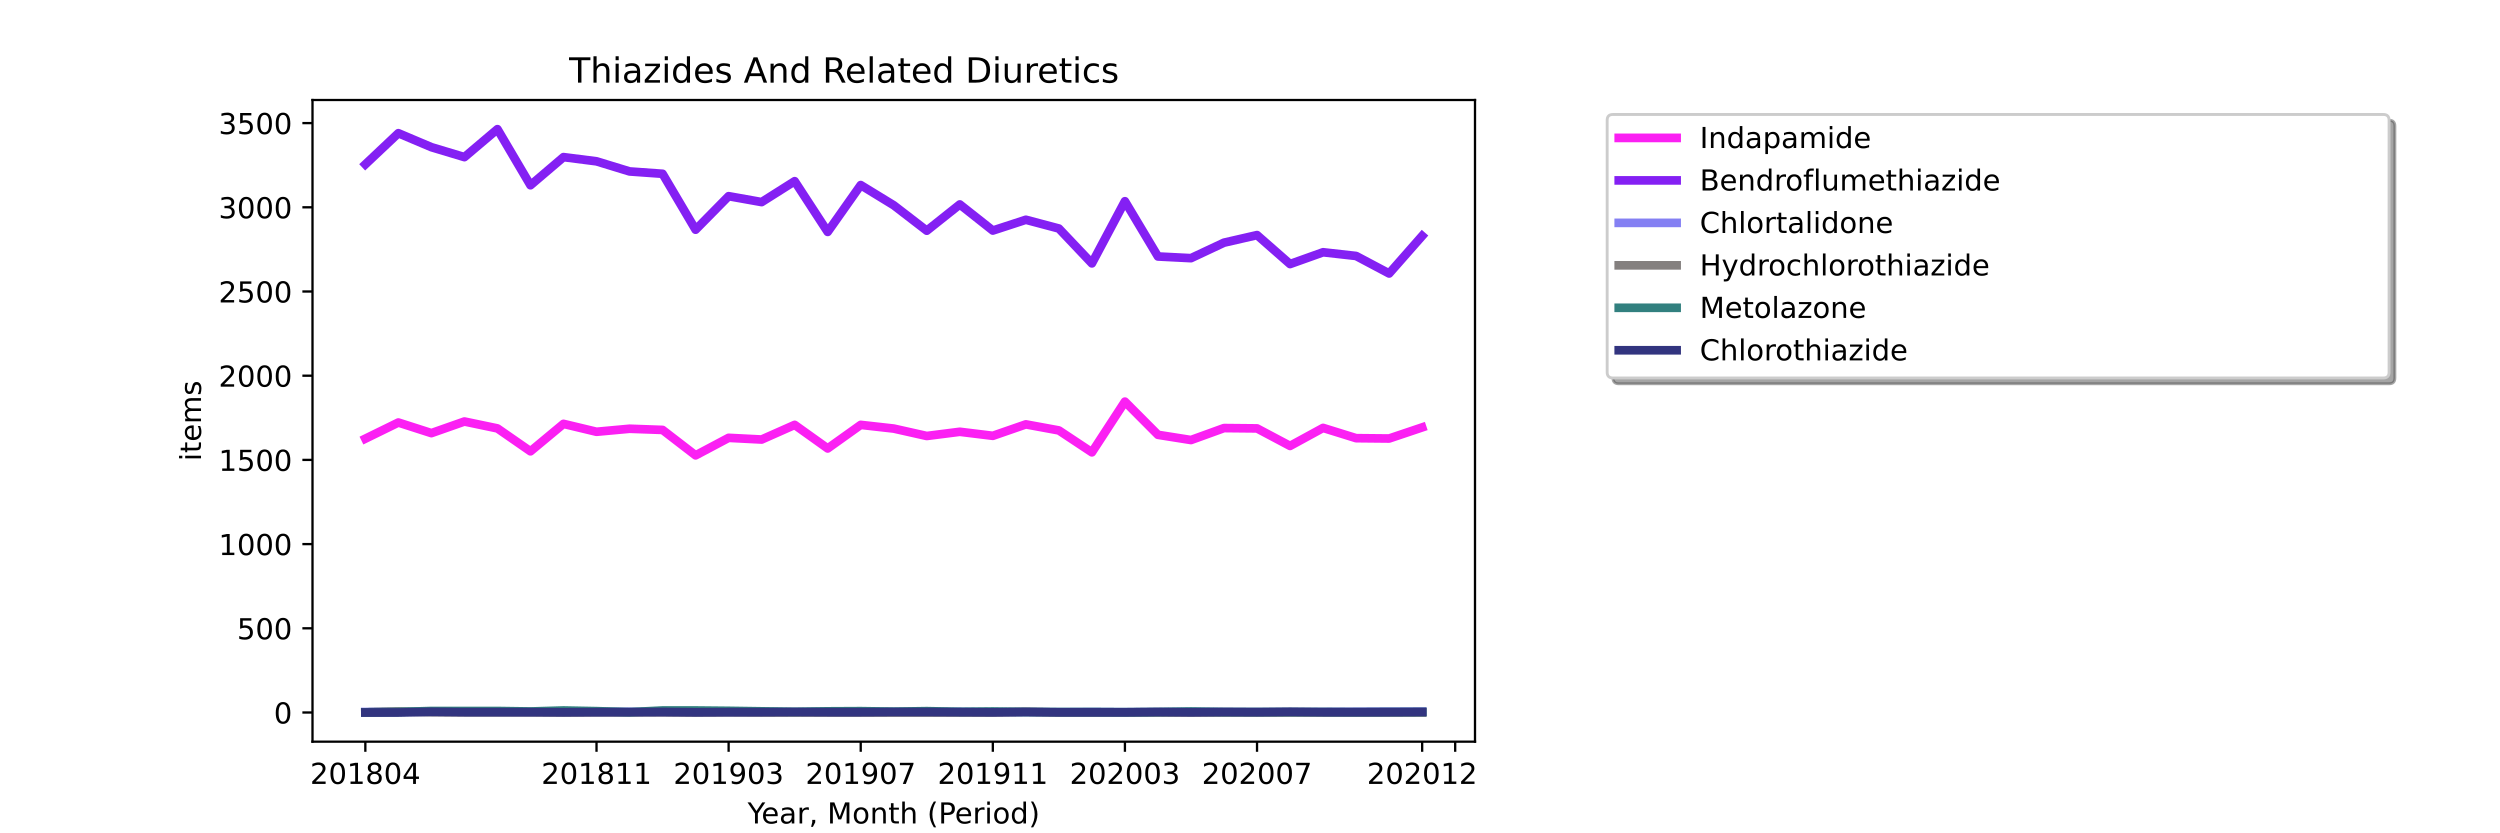 <?xml version="1.0" encoding="utf-8" standalone="no"?>
<!DOCTYPE svg PUBLIC "-//W3C//DTD SVG 1.1//EN"
  "http://www.w3.org/Graphics/SVG/1.1/DTD/svg11.dtd">
<!-- Created with matplotlib (https://matplotlib.org/) -->
<svg height="288pt" version="1.1" viewBox="0 0 864 288" width="864pt" xmlns="http://www.w3.org/2000/svg" xmlns:xlink="http://www.w3.org/1999/xlink">
 <defs>
  <style type="text/css">*{stroke-linecap:butt;stroke-linejoin:round;}</style>
 </defs>
 <g id="figure_1">
  <g id="patch_1">
   <path d="M 0 288 
L 864 288 
L 864 0 
L 0 0 
z
" style="fill:#ffffff;"/>
  </g>
  <g id="axes_1">
   <g id="patch_2">
    <path d="M 108 256.32 
L 509.76 256.32 
L 509.76 34.56 
L 108 34.56 
z
" style="fill:#ffffff;"/>
   </g>
   <g id="matplotlib.axis_1">
    <g id="xtick_1">
     <g id="line2d_1">
      <defs>
       <path d="M 0 0 
L 0 3.5 
" id="m2ccb98d029" style="stroke:#000000;stroke-width:0.8;"/>
      </defs>
      <g>
       <use style="stroke:#000000;stroke-width:0.8;" x="126.262" xlink:href="#m2ccb98d029" y="256.32"/>
      </g>
     </g>
     <g id="text_1">
      <!-- 201804 -->
      <g transform="translate(107.174 270.918)scale(0.1 -0.1)">
       <defs>
        <path d="M 19.188 8.297 
L 53.609 8.297 
L 53.609 0 
L 7.328 0 
L 7.328 8.297 
Q 12.938 14.109 22.625 23.891 
Q 32.328 33.688 34.812 36.531 
Q 39.547 41.844 41.422 45.531 
Q 43.312 49.219 43.312 52.781 
Q 43.312 58.594 39.234 62.25 
Q 35.156 65.922 28.609 65.922 
Q 23.969 65.922 18.812 64.312 
Q 13.672 62.703 7.812 59.422 
L 7.812 69.391 
Q 13.766 71.781 18.938 73 
Q 24.125 74.219 28.422 74.219 
Q 39.75 74.219 46.484 68.547 
Q 53.219 62.891 53.219 53.422 
Q 53.219 48.922 51.531 44.891 
Q 49.859 40.875 45.406 35.406 
Q 44.188 33.984 37.641 27.219 
Q 31.109 20.453 19.188 8.297 
z
" id="DejaVuSans-50"/>
        <path d="M 31.781 66.406 
Q 24.172 66.406 20.328 58.906 
Q 16.5 51.422 16.5 36.375 
Q 16.5 21.391 20.328 13.891 
Q 24.172 6.391 31.781 6.391 
Q 39.453 6.391 43.281 13.891 
Q 47.125 21.391 47.125 36.375 
Q 47.125 51.422 43.281 58.906 
Q 39.453 66.406 31.781 66.406 
z
M 31.781 74.219 
Q 44.047 74.219 50.516 64.516 
Q 56.984 54.828 56.984 36.375 
Q 56.984 17.969 50.516 8.266 
Q 44.047 -1.422 31.781 -1.422 
Q 19.531 -1.422 13.062 8.266 
Q 6.594 17.969 6.594 36.375 
Q 6.594 54.828 13.062 64.516 
Q 19.531 74.219 31.781 74.219 
z
" id="DejaVuSans-48"/>
        <path d="M 12.406 8.297 
L 28.516 8.297 
L 28.516 63.922 
L 10.984 60.406 
L 10.984 69.391 
L 28.422 72.906 
L 38.281 72.906 
L 38.281 8.297 
L 54.391 8.297 
L 54.391 0 
L 12.406 0 
z
" id="DejaVuSans-49"/>
        <path d="M 31.781 34.625 
Q 24.75 34.625 20.719 30.859 
Q 16.703 27.094 16.703 20.516 
Q 16.703 13.922 20.719 10.156 
Q 24.75 6.391 31.781 6.391 
Q 38.812 6.391 42.859 10.172 
Q 46.922 13.969 46.922 20.516 
Q 46.922 27.094 42.891 30.859 
Q 38.875 34.625 31.781 34.625 
z
M 21.922 38.812 
Q 15.578 40.375 12.031 44.719 
Q 8.5 49.078 8.5 55.328 
Q 8.5 64.062 14.719 69.141 
Q 20.953 74.219 31.781 74.219 
Q 42.672 74.219 48.875 69.141 
Q 55.078 64.062 55.078 55.328 
Q 55.078 49.078 51.531 44.719 
Q 48 40.375 41.703 38.812 
Q 48.828 37.156 52.797 32.312 
Q 56.781 27.484 56.781 20.516 
Q 56.781 9.906 50.312 4.234 
Q 43.844 -1.422 31.781 -1.422 
Q 19.734 -1.422 13.25 4.234 
Q 6.781 9.906 6.781 20.516 
Q 6.781 27.484 10.781 32.312 
Q 14.797 37.156 21.922 38.812 
z
M 18.312 54.391 
Q 18.312 48.734 21.844 45.562 
Q 25.391 42.391 31.781 42.391 
Q 38.141 42.391 41.719 45.562 
Q 45.312 48.734 45.312 54.391 
Q 45.312 60.062 41.719 63.234 
Q 38.141 66.406 31.781 66.406 
Q 25.391 66.406 21.844 63.234 
Q 18.312 60.062 18.312 54.391 
z
" id="DejaVuSans-56"/>
        <path d="M 37.797 64.312 
L 12.891 25.391 
L 37.797 25.391 
z
M 35.203 72.906 
L 47.609 72.906 
L 47.609 25.391 
L 58.016 25.391 
L 58.016 17.188 
L 47.609 17.188 
L 47.609 0 
L 37.797 0 
L 37.797 17.188 
L 4.891 17.188 
L 4.891 26.703 
z
" id="DejaVuSans-52"/>
       </defs>
       <use xlink:href="#DejaVuSans-50"/>
       <use x="63.623" xlink:href="#DejaVuSans-48"/>
       <use x="127.246" xlink:href="#DejaVuSans-49"/>
       <use x="190.869" xlink:href="#DejaVuSans-56"/>
       <use x="254.492" xlink:href="#DejaVuSans-48"/>
       <use x="318.115" xlink:href="#DejaVuSans-52"/>
      </g>
     </g>
    </g>
    <g id="xtick_2">
     <g id="line2d_2">
      <g>
       <use style="stroke:#000000;stroke-width:0.8;" x="206.157" xlink:href="#m2ccb98d029" y="256.32"/>
      </g>
     </g>
     <g id="text_2">
      <!-- 201811 -->
      <g transform="translate(187.07 270.918)scale(0.1 -0.1)">
       <use xlink:href="#DejaVuSans-50"/>
       <use x="63.623" xlink:href="#DejaVuSans-48"/>
       <use x="127.246" xlink:href="#DejaVuSans-49"/>
       <use x="190.869" xlink:href="#DejaVuSans-56"/>
       <use x="254.492" xlink:href="#DejaVuSans-49"/>
       <use x="318.115" xlink:href="#DejaVuSans-49"/>
      </g>
     </g>
    </g>
    <g id="xtick_3">
     <g id="line2d_3">
      <g>
       <use style="stroke:#000000;stroke-width:0.8;" x="251.812" xlink:href="#m2ccb98d029" y="256.32"/>
      </g>
     </g>
     <g id="text_3">
      <!-- 201903 -->
      <g transform="translate(232.724 270.918)scale(0.1 -0.1)">
       <defs>
        <path d="M 10.984 1.516 
L 10.984 10.5 
Q 14.703 8.734 18.5 7.812 
Q 22.312 6.891 25.984 6.891 
Q 35.75 6.891 40.891 13.453 
Q 46.047 20.016 46.781 33.406 
Q 43.953 29.203 39.594 26.953 
Q 35.25 24.703 29.984 24.703 
Q 19.047 24.703 12.672 31.312 
Q 6.297 37.938 6.297 49.422 
Q 6.297 60.641 12.938 67.422 
Q 19.578 74.219 30.609 74.219 
Q 43.266 74.219 49.922 64.516 
Q 56.594 54.828 56.594 36.375 
Q 56.594 19.141 48.406 8.859 
Q 40.234 -1.422 26.422 -1.422 
Q 22.703 -1.422 18.891 -0.688 
Q 15.094 0.047 10.984 1.516 
z
M 30.609 32.422 
Q 37.25 32.422 41.125 36.953 
Q 45.016 41.5 45.016 49.422 
Q 45.016 57.281 41.125 61.844 
Q 37.25 66.406 30.609 66.406 
Q 23.969 66.406 20.094 61.844 
Q 16.219 57.281 16.219 49.422 
Q 16.219 41.5 20.094 36.953 
Q 23.969 32.422 30.609 32.422 
z
" id="DejaVuSans-57"/>
        <path d="M 40.578 39.312 
Q 47.656 37.797 51.625 33 
Q 55.609 28.219 55.609 21.188 
Q 55.609 10.406 48.188 4.484 
Q 40.766 -1.422 27.094 -1.422 
Q 22.516 -1.422 17.656 -0.516 
Q 12.797 0.391 7.625 2.203 
L 7.625 11.719 
Q 11.719 9.328 16.594 8.109 
Q 21.484 6.891 26.812 6.891 
Q 36.078 6.891 40.938 10.547 
Q 45.797 14.203 45.797 21.188 
Q 45.797 27.641 41.281 31.266 
Q 36.766 34.906 28.719 34.906 
L 20.219 34.906 
L 20.219 43.016 
L 29.109 43.016 
Q 36.375 43.016 40.234 45.922 
Q 44.094 48.828 44.094 54.297 
Q 44.094 59.906 40.109 62.906 
Q 36.141 65.922 28.719 65.922 
Q 24.656 65.922 20.016 65.031 
Q 15.375 64.156 9.812 62.312 
L 9.812 71.094 
Q 15.438 72.656 20.344 73.438 
Q 25.25 74.219 29.594 74.219 
Q 40.828 74.219 47.359 69.109 
Q 53.906 64.016 53.906 55.328 
Q 53.906 49.266 50.438 45.094 
Q 46.969 40.922 40.578 39.312 
z
" id="DejaVuSans-51"/>
       </defs>
       <use xlink:href="#DejaVuSans-50"/>
       <use x="63.623" xlink:href="#DejaVuSans-48"/>
       <use x="127.246" xlink:href="#DejaVuSans-49"/>
       <use x="190.869" xlink:href="#DejaVuSans-57"/>
       <use x="254.492" xlink:href="#DejaVuSans-48"/>
       <use x="318.115" xlink:href="#DejaVuSans-51"/>
      </g>
     </g>
    </g>
    <g id="xtick_4">
     <g id="line2d_4">
      <g>
       <use style="stroke:#000000;stroke-width:0.8;" x="297.466" xlink:href="#m2ccb98d029" y="256.32"/>
      </g>
     </g>
     <g id="text_4">
      <!-- 201907 -->
      <g transform="translate(278.379 270.918)scale(0.1 -0.1)">
       <defs>
        <path d="M 8.203 72.906 
L 55.078 72.906 
L 55.078 68.703 
L 28.609 0 
L 18.312 0 
L 43.219 64.594 
L 8.203 64.594 
z
" id="DejaVuSans-55"/>
       </defs>
       <use xlink:href="#DejaVuSans-50"/>
       <use x="63.623" xlink:href="#DejaVuSans-48"/>
       <use x="127.246" xlink:href="#DejaVuSans-49"/>
       <use x="190.869" xlink:href="#DejaVuSans-57"/>
       <use x="254.492" xlink:href="#DejaVuSans-48"/>
       <use x="318.115" xlink:href="#DejaVuSans-55"/>
      </g>
     </g>
    </g>
    <g id="xtick_5">
     <g id="line2d_5">
      <g>
       <use style="stroke:#000000;stroke-width:0.8;" x="343.121" xlink:href="#m2ccb98d029" y="256.32"/>
      </g>
     </g>
     <g id="text_5">
      <!-- 201911 -->
      <g transform="translate(324.033 270.918)scale(0.1 -0.1)">
       <use xlink:href="#DejaVuSans-50"/>
       <use x="63.623" xlink:href="#DejaVuSans-48"/>
       <use x="127.246" xlink:href="#DejaVuSans-49"/>
       <use x="190.869" xlink:href="#DejaVuSans-57"/>
       <use x="254.492" xlink:href="#DejaVuSans-49"/>
       <use x="318.115" xlink:href="#DejaVuSans-49"/>
      </g>
     </g>
    </g>
    <g id="xtick_6">
     <g id="line2d_6">
      <g>
       <use style="stroke:#000000;stroke-width:0.8;" x="388.775" xlink:href="#m2ccb98d029" y="256.32"/>
      </g>
     </g>
     <g id="text_6">
      <!-- 202003 -->
      <g transform="translate(369.688 270.918)scale(0.1 -0.1)">
       <use xlink:href="#DejaVuSans-50"/>
       <use x="63.623" xlink:href="#DejaVuSans-48"/>
       <use x="127.246" xlink:href="#DejaVuSans-50"/>
       <use x="190.869" xlink:href="#DejaVuSans-48"/>
       <use x="254.492" xlink:href="#DejaVuSans-48"/>
       <use x="318.115" xlink:href="#DejaVuSans-51"/>
      </g>
     </g>
    </g>
    <g id="xtick_7">
     <g id="line2d_7">
      <g>
       <use style="stroke:#000000;stroke-width:0.8;" x="434.43" xlink:href="#m2ccb98d029" y="256.32"/>
      </g>
     </g>
     <g id="text_7">
      <!-- 202007 -->
      <g transform="translate(415.342 270.918)scale(0.1 -0.1)">
       <use xlink:href="#DejaVuSans-50"/>
       <use x="63.623" xlink:href="#DejaVuSans-48"/>
       <use x="127.246" xlink:href="#DejaVuSans-50"/>
       <use x="190.869" xlink:href="#DejaVuSans-48"/>
       <use x="254.492" xlink:href="#DejaVuSans-48"/>
       <use x="318.115" xlink:href="#DejaVuSans-55"/>
      </g>
     </g>
    </g>
    <g id="xtick_8">
     <g id="line2d_8">
      <g>
       <use style="stroke:#000000;stroke-width:0.8;" x="491.498" xlink:href="#m2ccb98d029" y="256.32"/>
      </g>
     </g>
     <g id="text_8">
      <!-- 202012 -->
      <g transform="translate(472.411 270.918)scale(0.1 -0.1)">
       <use xlink:href="#DejaVuSans-50"/>
       <use x="63.623" xlink:href="#DejaVuSans-48"/>
       <use x="127.246" xlink:href="#DejaVuSans-50"/>
       <use x="190.869" xlink:href="#DejaVuSans-48"/>
       <use x="254.492" xlink:href="#DejaVuSans-49"/>
       <use x="318.115" xlink:href="#DejaVuSans-50"/>
      </g>
     </g>
    </g>
    <g id="xtick_9">
     <g id="line2d_9">
      <g>
       <use style="stroke:#000000;stroke-width:0.8;" x="502.912" xlink:href="#m2ccb98d029" y="256.32"/>
      </g>
     </g>
    </g>
    <g id="text_9">
     <!-- Year, Month (Period) -->
     <g transform="translate(258.364 284.597)scale(0.1 -0.1)">
      <defs>
       <path d="M -0.203 72.906 
L 10.406 72.906 
L 30.609 42.922 
L 50.688 72.906 
L 61.281 72.906 
L 35.5 34.719 
L 35.5 0 
L 25.594 0 
L 25.594 34.719 
z
" id="DejaVuSans-89"/>
       <path d="M 56.203 29.594 
L 56.203 25.203 
L 14.891 25.203 
Q 15.484 15.922 20.484 11.062 
Q 25.484 6.203 34.422 6.203 
Q 39.594 6.203 44.453 7.469 
Q 49.312 8.734 54.109 11.281 
L 54.109 2.781 
Q 49.266 0.734 44.188 -0.344 
Q 39.109 -1.422 33.891 -1.422 
Q 20.797 -1.422 13.156 6.188 
Q 5.516 13.812 5.516 26.812 
Q 5.516 40.234 12.766 48.109 
Q 20.016 56 32.328 56 
Q 43.359 56 49.781 48.891 
Q 56.203 41.797 56.203 29.594 
z
M 47.219 32.234 
Q 47.125 39.594 43.094 43.984 
Q 39.062 48.391 32.422 48.391 
Q 24.906 48.391 20.391 44.141 
Q 15.875 39.891 15.188 32.172 
z
" id="DejaVuSans-101"/>
       <path d="M 34.281 27.484 
Q 23.391 27.484 19.188 25 
Q 14.984 22.516 14.984 16.5 
Q 14.984 11.719 18.141 8.906 
Q 21.297 6.109 26.703 6.109 
Q 34.188 6.109 38.703 11.406 
Q 43.219 16.703 43.219 25.484 
L 43.219 27.484 
z
M 52.203 31.203 
L 52.203 0 
L 43.219 0 
L 43.219 8.297 
Q 40.141 3.328 35.547 0.953 
Q 30.953 -1.422 24.312 -1.422 
Q 15.922 -1.422 10.953 3.297 
Q 6 8.016 6 15.922 
Q 6 25.141 12.172 29.828 
Q 18.359 34.516 30.609 34.516 
L 43.219 34.516 
L 43.219 35.406 
Q 43.219 41.609 39.141 45 
Q 35.062 48.391 27.688 48.391 
Q 23 48.391 18.547 47.266 
Q 14.109 46.141 10.016 43.891 
L 10.016 52.203 
Q 14.938 54.109 19.578 55.047 
Q 24.219 56 28.609 56 
Q 40.484 56 46.344 49.844 
Q 52.203 43.703 52.203 31.203 
z
" id="DejaVuSans-97"/>
       <path d="M 41.109 46.297 
Q 39.594 47.172 37.812 47.578 
Q 36.031 48 33.891 48 
Q 26.266 48 22.188 43.047 
Q 18.109 38.094 18.109 28.812 
L 18.109 0 
L 9.078 0 
L 9.078 54.688 
L 18.109 54.688 
L 18.109 46.188 
Q 20.953 51.172 25.484 53.578 
Q 30.031 56 36.531 56 
Q 37.453 56 38.578 55.875 
Q 39.703 55.766 41.062 55.516 
z
" id="DejaVuSans-114"/>
       <path d="M 11.719 12.406 
L 22.016 12.406 
L 22.016 4 
L 14.016 -11.625 
L 7.719 -11.625 
L 11.719 4 
z
" id="DejaVuSans-44"/>
       <path id="DejaVuSans-32"/>
       <path d="M 9.812 72.906 
L 24.516 72.906 
L 43.109 23.297 
L 61.812 72.906 
L 76.516 72.906 
L 76.516 0 
L 66.891 0 
L 66.891 64.016 
L 48.094 14.016 
L 38.188 14.016 
L 19.391 64.016 
L 19.391 0 
L 9.812 0 
z
" id="DejaVuSans-77"/>
       <path d="M 30.609 48.391 
Q 23.391 48.391 19.188 42.75 
Q 14.984 37.109 14.984 27.297 
Q 14.984 17.484 19.156 11.844 
Q 23.344 6.203 30.609 6.203 
Q 37.797 6.203 41.984 11.859 
Q 46.188 17.531 46.188 27.297 
Q 46.188 37.016 41.984 42.703 
Q 37.797 48.391 30.609 48.391 
z
M 30.609 56 
Q 42.328 56 49.016 48.375 
Q 55.719 40.766 55.719 27.297 
Q 55.719 13.875 49.016 6.219 
Q 42.328 -1.422 30.609 -1.422 
Q 18.844 -1.422 12.172 6.219 
Q 5.516 13.875 5.516 27.297 
Q 5.516 40.766 12.172 48.375 
Q 18.844 56 30.609 56 
z
" id="DejaVuSans-111"/>
       <path d="M 54.891 33.016 
L 54.891 0 
L 45.906 0 
L 45.906 32.719 
Q 45.906 40.484 42.875 44.328 
Q 39.844 48.188 33.797 48.188 
Q 26.516 48.188 22.312 43.547 
Q 18.109 38.922 18.109 30.906 
L 18.109 0 
L 9.078 0 
L 9.078 54.688 
L 18.109 54.688 
L 18.109 46.188 
Q 21.344 51.125 25.703 53.562 
Q 30.078 56 35.797 56 
Q 45.219 56 50.047 50.172 
Q 54.891 44.344 54.891 33.016 
z
" id="DejaVuSans-110"/>
       <path d="M 18.312 70.219 
L 18.312 54.688 
L 36.812 54.688 
L 36.812 47.703 
L 18.312 47.703 
L 18.312 18.016 
Q 18.312 11.328 20.141 9.422 
Q 21.969 7.516 27.594 7.516 
L 36.812 7.516 
L 36.812 0 
L 27.594 0 
Q 17.188 0 13.234 3.875 
Q 9.281 7.766 9.281 18.016 
L 9.281 47.703 
L 2.688 47.703 
L 2.688 54.688 
L 9.281 54.688 
L 9.281 70.219 
z
" id="DejaVuSans-116"/>
       <path d="M 54.891 33.016 
L 54.891 0 
L 45.906 0 
L 45.906 32.719 
Q 45.906 40.484 42.875 44.328 
Q 39.844 48.188 33.797 48.188 
Q 26.516 48.188 22.312 43.547 
Q 18.109 38.922 18.109 30.906 
L 18.109 0 
L 9.078 0 
L 9.078 75.984 
L 18.109 75.984 
L 18.109 46.188 
Q 21.344 51.125 25.703 53.562 
Q 30.078 56 35.797 56 
Q 45.219 56 50.047 50.172 
Q 54.891 44.344 54.891 33.016 
z
" id="DejaVuSans-104"/>
       <path d="M 31 75.875 
Q 24.469 64.656 21.281 53.656 
Q 18.109 42.672 18.109 31.391 
Q 18.109 20.125 21.312 9.062 
Q 24.516 -2 31 -13.188 
L 23.188 -13.188 
Q 15.875 -1.703 12.234 9.375 
Q 8.594 20.453 8.594 31.391 
Q 8.594 42.281 12.203 53.312 
Q 15.828 64.359 23.188 75.875 
z
" id="DejaVuSans-40"/>
       <path d="M 19.672 64.797 
L 19.672 37.406 
L 32.078 37.406 
Q 38.969 37.406 42.719 40.969 
Q 46.484 44.531 46.484 51.125 
Q 46.484 57.672 42.719 61.234 
Q 38.969 64.797 32.078 64.797 
z
M 9.812 72.906 
L 32.078 72.906 
Q 44.344 72.906 50.609 67.359 
Q 56.891 61.812 56.891 51.125 
Q 56.891 40.328 50.609 34.812 
Q 44.344 29.297 32.078 29.297 
L 19.672 29.297 
L 19.672 0 
L 9.812 0 
z
" id="DejaVuSans-80"/>
       <path d="M 9.422 54.688 
L 18.406 54.688 
L 18.406 0 
L 9.422 0 
z
M 9.422 75.984 
L 18.406 75.984 
L 18.406 64.594 
L 9.422 64.594 
z
" id="DejaVuSans-105"/>
       <path d="M 45.406 46.391 
L 45.406 75.984 
L 54.391 75.984 
L 54.391 0 
L 45.406 0 
L 45.406 8.203 
Q 42.578 3.328 38.25 0.953 
Q 33.938 -1.422 27.875 -1.422 
Q 17.969 -1.422 11.734 6.484 
Q 5.516 14.406 5.516 27.297 
Q 5.516 40.188 11.734 48.094 
Q 17.969 56 27.875 56 
Q 33.938 56 38.25 53.625 
Q 42.578 51.266 45.406 46.391 
z
M 14.797 27.297 
Q 14.797 17.391 18.875 11.75 
Q 22.953 6.109 30.078 6.109 
Q 37.203 6.109 41.297 11.75 
Q 45.406 17.391 45.406 27.297 
Q 45.406 37.203 41.297 42.844 
Q 37.203 48.484 30.078 48.484 
Q 22.953 48.484 18.875 42.844 
Q 14.797 37.203 14.797 27.297 
z
" id="DejaVuSans-100"/>
       <path d="M 8.016 75.875 
L 15.828 75.875 
Q 23.141 64.359 26.781 53.312 
Q 30.422 42.281 30.422 31.391 
Q 30.422 20.453 26.781 9.375 
Q 23.141 -1.703 15.828 -13.188 
L 8.016 -13.188 
Q 14.5 -2 17.703 9.062 
Q 20.906 20.125 20.906 31.391 
Q 20.906 42.672 17.703 53.656 
Q 14.5 64.656 8.016 75.875 
z
" id="DejaVuSans-41"/>
      </defs>
      <use xlink:href="#DejaVuSans-89"/>
      <use x="47.834" xlink:href="#DejaVuSans-101"/>
      <use x="109.357" xlink:href="#DejaVuSans-97"/>
      <use x="170.637" xlink:href="#DejaVuSans-114"/>
      <use x="211.75" xlink:href="#DejaVuSans-44"/>
      <use x="243.537" xlink:href="#DejaVuSans-32"/>
      <use x="275.324" xlink:href="#DejaVuSans-77"/>
      <use x="361.604" xlink:href="#DejaVuSans-111"/>
      <use x="422.785" xlink:href="#DejaVuSans-110"/>
      <use x="486.164" xlink:href="#DejaVuSans-116"/>
      <use x="525.373" xlink:href="#DejaVuSans-104"/>
      <use x="588.752" xlink:href="#DejaVuSans-32"/>
      <use x="620.539" xlink:href="#DejaVuSans-40"/>
      <use x="659.553" xlink:href="#DejaVuSans-80"/>
      <use x="716.23" xlink:href="#DejaVuSans-101"/>
      <use x="777.754" xlink:href="#DejaVuSans-114"/>
      <use x="818.867" xlink:href="#DejaVuSans-105"/>
      <use x="846.65" xlink:href="#DejaVuSans-111"/>
      <use x="907.832" xlink:href="#DejaVuSans-100"/>
      <use x="971.309" xlink:href="#DejaVuSans-41"/>
     </g>
    </g>
   </g>
   <g id="matplotlib.axis_2">
    <g id="ytick_1">
     <g id="line2d_10">
      <defs>
       <path d="M 0 0 
L -3.5 0 
" id="m20c348078b" style="stroke:#000000;stroke-width:0.8;"/>
      </defs>
      <g>
       <use style="stroke:#000000;stroke-width:0.8;" x="108" xlink:href="#m20c348078b" y="246.24"/>
      </g>
     </g>
     <g id="text_10">
      <!-- 0 -->
      <g transform="translate(94.638 250.039)scale(0.1 -0.1)">
       <use xlink:href="#DejaVuSans-48"/>
      </g>
     </g>
    </g>
    <g id="ytick_2">
     <g id="line2d_11">
      <g>
       <use style="stroke:#000000;stroke-width:0.8;" x="108" xlink:href="#m20c348078b" y="217.141"/>
      </g>
     </g>
     <g id="text_11">
      <!-- 500 -->
      <g transform="translate(81.912 220.94)scale(0.1 -0.1)">
       <defs>
        <path d="M 10.797 72.906 
L 49.516 72.906 
L 49.516 64.594 
L 19.828 64.594 
L 19.828 46.734 
Q 21.969 47.469 24.109 47.828 
Q 26.266 48.188 28.422 48.188 
Q 40.625 48.188 47.75 41.5 
Q 54.891 34.812 54.891 23.391 
Q 54.891 11.625 47.562 5.094 
Q 40.234 -1.422 26.906 -1.422 
Q 22.312 -1.422 17.547 -0.641 
Q 12.797 0.141 7.719 1.703 
L 7.719 11.625 
Q 12.109 9.234 16.797 8.062 
Q 21.484 6.891 26.703 6.891 
Q 35.156 6.891 40.078 11.328 
Q 45.016 15.766 45.016 23.391 
Q 45.016 31 40.078 35.438 
Q 35.156 39.891 26.703 39.891 
Q 22.75 39.891 18.812 39.016 
Q 14.891 38.141 10.797 36.281 
z
" id="DejaVuSans-53"/>
       </defs>
       <use xlink:href="#DejaVuSans-53"/>
       <use x="63.623" xlink:href="#DejaVuSans-48"/>
       <use x="127.246" xlink:href="#DejaVuSans-48"/>
      </g>
     </g>
    </g>
    <g id="ytick_3">
     <g id="line2d_12">
      <g>
       <use style="stroke:#000000;stroke-width:0.8;" x="108" xlink:href="#m20c348078b" y="188.041"/>
      </g>
     </g>
     <g id="text_12">
      <!-- 1000 -->
      <g transform="translate(75.55 191.841)scale(0.1 -0.1)">
       <use xlink:href="#DejaVuSans-49"/>
       <use x="63.623" xlink:href="#DejaVuSans-48"/>
       <use x="127.246" xlink:href="#DejaVuSans-48"/>
       <use x="190.869" xlink:href="#DejaVuSans-48"/>
      </g>
     </g>
    </g>
    <g id="ytick_4">
     <g id="line2d_13">
      <g>
       <use style="stroke:#000000;stroke-width:0.8;" x="108" xlink:href="#m20c348078b" y="158.942"/>
      </g>
     </g>
     <g id="text_13">
      <!-- 1500 -->
      <g transform="translate(75.55 162.741)scale(0.1 -0.1)">
       <use xlink:href="#DejaVuSans-49"/>
       <use x="63.623" xlink:href="#DejaVuSans-53"/>
       <use x="127.246" xlink:href="#DejaVuSans-48"/>
       <use x="190.869" xlink:href="#DejaVuSans-48"/>
      </g>
     </g>
    </g>
    <g id="ytick_5">
     <g id="line2d_14">
      <g>
       <use style="stroke:#000000;stroke-width:0.8;" x="108" xlink:href="#m20c348078b" y="129.843"/>
      </g>
     </g>
     <g id="text_14">
      <!-- 2000 -->
      <g transform="translate(75.55 133.642)scale(0.1 -0.1)">
       <use xlink:href="#DejaVuSans-50"/>
       <use x="63.623" xlink:href="#DejaVuSans-48"/>
       <use x="127.246" xlink:href="#DejaVuSans-48"/>
       <use x="190.869" xlink:href="#DejaVuSans-48"/>
      </g>
     </g>
    </g>
    <g id="ytick_6">
     <g id="line2d_15">
      <g>
       <use style="stroke:#000000;stroke-width:0.8;" x="108" xlink:href="#m20c348078b" y="100.743"/>
      </g>
     </g>
     <g id="text_15">
      <!-- 2500 -->
      <g transform="translate(75.55 104.543)scale(0.1 -0.1)">
       <use xlink:href="#DejaVuSans-50"/>
       <use x="63.623" xlink:href="#DejaVuSans-53"/>
       <use x="127.246" xlink:href="#DejaVuSans-48"/>
       <use x="190.869" xlink:href="#DejaVuSans-48"/>
      </g>
     </g>
    </g>
    <g id="ytick_7">
     <g id="line2d_16">
      <g>
       <use style="stroke:#000000;stroke-width:0.8;" x="108" xlink:href="#m20c348078b" y="71.644"/>
      </g>
     </g>
     <g id="text_16">
      <!-- 3000 -->
      <g transform="translate(75.55 75.443)scale(0.1 -0.1)">
       <use xlink:href="#DejaVuSans-51"/>
       <use x="63.623" xlink:href="#DejaVuSans-48"/>
       <use x="127.246" xlink:href="#DejaVuSans-48"/>
       <use x="190.869" xlink:href="#DejaVuSans-48"/>
      </g>
     </g>
    </g>
    <g id="ytick_8">
     <g id="line2d_17">
      <g>
       <use style="stroke:#000000;stroke-width:0.8;" x="108" xlink:href="#m20c348078b" y="42.545"/>
      </g>
     </g>
     <g id="text_17">
      <!-- 3500 -->
      <g transform="translate(75.55 46.344)scale(0.1 -0.1)">
       <use xlink:href="#DejaVuSans-51"/>
       <use x="63.623" xlink:href="#DejaVuSans-53"/>
       <use x="127.246" xlink:href="#DejaVuSans-48"/>
       <use x="190.869" xlink:href="#DejaVuSans-48"/>
      </g>
     </g>
    </g>
    <g id="text_18">
     <!-- items -->
     <g transform="translate(69.47 159.341)rotate(-90)scale(0.1 -0.1)">
      <defs>
       <path d="M 52 44.188 
Q 55.375 50.25 60.062 53.125 
Q 64.75 56 71.094 56 
Q 79.641 56 84.281 50.016 
Q 88.922 44.047 88.922 33.016 
L 88.922 0 
L 79.891 0 
L 79.891 32.719 
Q 79.891 40.578 77.094 44.375 
Q 74.312 48.188 68.609 48.188 
Q 61.625 48.188 57.562 43.547 
Q 53.516 38.922 53.516 30.906 
L 53.516 0 
L 44.484 0 
L 44.484 32.719 
Q 44.484 40.625 41.703 44.406 
Q 38.922 48.188 33.109 48.188 
Q 26.219 48.188 22.156 43.531 
Q 18.109 38.875 18.109 30.906 
L 18.109 0 
L 9.078 0 
L 9.078 54.688 
L 18.109 54.688 
L 18.109 46.188 
Q 21.188 51.219 25.484 53.609 
Q 29.781 56 35.688 56 
Q 41.656 56 45.828 52.969 
Q 50 49.953 52 44.188 
z
" id="DejaVuSans-109"/>
       <path d="M 44.281 53.078 
L 44.281 44.578 
Q 40.484 46.531 36.375 47.5 
Q 32.281 48.484 27.875 48.484 
Q 21.188 48.484 17.844 46.438 
Q 14.5 44.391 14.5 40.281 
Q 14.5 37.156 16.891 35.375 
Q 19.281 33.594 26.516 31.984 
L 29.594 31.297 
Q 39.156 29.25 43.188 25.516 
Q 47.219 21.781 47.219 15.094 
Q 47.219 7.469 41.188 3.016 
Q 35.156 -1.422 24.609 -1.422 
Q 20.219 -1.422 15.453 -0.562 
Q 10.688 0.297 5.422 2 
L 5.422 11.281 
Q 10.406 8.688 15.234 7.391 
Q 20.062 6.109 24.812 6.109 
Q 31.156 6.109 34.562 8.281 
Q 37.984 10.453 37.984 14.406 
Q 37.984 18.062 35.516 20.016 
Q 33.062 21.969 24.703 23.781 
L 21.578 24.516 
Q 13.234 26.266 9.516 29.906 
Q 5.812 33.547 5.812 39.891 
Q 5.812 47.609 11.281 51.797 
Q 16.75 56 26.812 56 
Q 31.781 56 36.172 55.266 
Q 40.578 54.547 44.281 53.078 
z
" id="DejaVuSans-115"/>
      </defs>
      <use xlink:href="#DejaVuSans-105"/>
      <use x="27.783" xlink:href="#DejaVuSans-116"/>
      <use x="66.992" xlink:href="#DejaVuSans-101"/>
      <use x="128.516" xlink:href="#DejaVuSans-109"/>
      <use x="225.928" xlink:href="#DejaVuSans-115"/>
     </g>
    </g>
   </g>
   <g id="line2d_18">
    <path clip-path="url(#p55d0cfdefa)" d="M 126.262 151.609 
L 137.675 146.022 
L 149.089 149.688 
L 160.503 145.673 
L 171.916 148.059 
L 183.33 155.974 
L 194.744 146.488 
L 206.157 149.223 
L 217.571 148.175 
L 228.985 148.583 
L 240.398 157.371 
L 251.812 151.318 
L 263.225 151.9 
L 274.639 146.837 
L 286.053 154.985 
L 297.466 146.837 
L 308.88 148.117 
L 320.294 150.678 
L 331.707 149.223 
L 343.121 150.62 
L 354.535 146.662 
L 365.948 148.757 
L 377.362 156.323 
L 388.775 138.805 
L 400.189 150.27 
L 411.603 152.075 
L 423.016 147.943 
L 434.43 148.059 
L 445.844 154.112 
L 457.257 147.884 
L 468.671 151.434 
L 480.085 151.551 
L 491.498 147.71 
" style="fill:none;stroke:#fb20f3;stroke-linecap:square;stroke-width:3;"/>
   </g>
   <g id="line2d_19">
    <path clip-path="url(#p55d0cfdefa)" d="M 126.262 56.804 
L 137.675 46.037 
L 149.089 50.867 
L 160.503 54.301 
L 171.916 44.64 
L 183.33 64.02 
L 194.744 54.301 
L 206.157 55.756 
L 217.571 59.248 
L 228.985 60.063 
L 240.398 79.385 
L 251.812 67.803 
L 263.225 69.84 
L 274.639 62.623 
L 286.053 80.141 
L 297.466 63.962 
L 308.88 70.946 
L 320.294 79.734 
L 331.707 70.655 
L 343.121 79.676 
L 354.535 75.951 
L 365.948 78.977 
L 377.362 91.024 
L 388.775 69.549 
L 400.189 88.638 
L 411.603 89.22 
L 423.016 83.866 
L 434.43 81.247 
L 445.844 91.257 
L 457.257 87.183 
L 468.671 88.464 
L 480.085 94.516 
L 491.498 81.538 
" style="fill:none;stroke:#8420f3;stroke-linecap:square;stroke-width:3;"/>
   </g>
   <g id="line2d_20">
    <path clip-path="url(#p55d0cfdefa)" d="M 126.262 246.065 
L 137.675 246.007 
L 149.089 246.007 
L 160.503 246.007 
L 171.916 246.007 
L 183.33 246.065 
L 194.744 246.007 
L 206.157 246.065 
L 217.571 246.007 
L 228.985 246.124 
L 240.398 246.065 
L 251.812 246.065 
L 263.225 246.065 
L 274.639 246.124 
L 286.053 246.065 
L 297.466 246.124 
L 308.88 246.065 
L 320.294 246.124 
L 331.707 246.007 
L 343.121 246.124 
L 354.535 246.065 
L 365.948 246.124 
L 377.362 246.065 
L 388.775 246.124 
L 400.189 246.124 
L 411.603 246.007 
L 423.016 246.124 
L 434.43 246.124 
L 445.844 246.124 
L 457.257 246.065 
L 468.671 246.007 
L 480.085 245.949 
L 491.498 245.949 
" style="fill:none;stroke:#8480f3;stroke-linecap:square;stroke-width:3;"/>
   </g>
   <g id="line2d_21">
    <path clip-path="url(#p55d0cfdefa)" d="M 126.262 246.182 
L 137.675 245.891 
L 149.089 246.124 
L 160.503 246.182 
L 171.916 246.182 
L 183.33 246.182 
L 194.744 246.24 
L 206.157 246.182 
L 217.571 246.182 
L 228.985 246.182 
L 240.398 246.24 
L 251.812 246.182 
L 263.225 246.24 
L 274.639 246.24 
L 286.053 246.24 
L 297.466 246.24 
L 308.88 246.24 
L 320.294 246.24 
L 331.707 246.24 
L 343.121 246.24 
L 354.535 246.007 
L 365.948 246.24 
L 377.362 246.24 
L 388.775 246.24 
L 400.189 246.24 
L 411.603 246.24 
L 423.016 246.24 
L 434.43 246.24 
L 445.844 246.24 
L 457.257 246.24 
L 468.671 246.24 
L 480.085 246.24 
L 491.498 246.24 
" style="fill:none;stroke:#84807f;stroke-linecap:square;stroke-width:3;"/>
   </g>
   <g id="line2d_22">
    <path clip-path="url(#p55d0cfdefa)" d="M 126.262 246.182 
L 137.675 246.065 
L 149.089 245.716 
L 160.503 245.716 
L 171.916 245.716 
L 183.33 245.891 
L 194.744 245.542 
L 206.157 245.774 
L 217.571 246.124 
L 228.985 245.542 
L 240.398 245.542 
L 251.812 245.658 
L 263.225 245.833 
L 274.639 246.007 
L 286.053 245.833 
L 297.466 245.774 
L 308.88 245.949 
L 320.294 245.774 
L 331.707 246.007 
L 343.121 245.891 
L 354.535 246.065 
L 365.948 246.065 
L 377.362 246.065 
L 388.775 246.124 
L 400.189 246.065 
L 411.603 245.891 
L 423.016 246.065 
L 434.43 246.065 
L 445.844 246.065 
L 457.257 246.065 
L 468.671 246.124 
L 480.085 246.065 
L 491.498 246.065 
" style="fill:none;stroke:#32807f;stroke-linecap:square;stroke-width:3;"/>
   </g>
   <g id="line2d_23">
    <path clip-path="url(#p55d0cfdefa)" d="M 126.262 246.24 
L 137.675 246.24 
L 149.089 246.007 
L 160.503 246.124 
L 171.916 246.124 
L 183.33 246.124 
L 194.744 246.182 
L 206.157 246.124 
L 217.571 246.124 
L 228.985 246.065 
L 240.398 246.182 
L 251.812 246.124 
L 263.225 246.124 
L 274.639 246.065 
L 286.053 246.124 
L 297.466 246.124 
L 308.88 246.065 
L 320.294 246.065 
L 331.707 246.124 
L 343.121 246.182 
L 354.535 246.065 
L 365.948 246.182 
L 377.362 246.182 
L 388.775 246.182 
L 400.189 246.065 
L 411.603 246.182 
L 423.016 246.065 
L 434.43 246.124 
L 445.844 246.007 
L 457.257 246.124 
L 468.671 246.124 
L 480.085 246.124 
L 491.498 246.065 
" style="fill:none;stroke:#32347f;stroke-linecap:square;stroke-width:3;"/>
   </g>
   <g id="patch_3">
    <path d="M 108 256.32 
L 108 34.56 
" style="fill:none;stroke:#000000;stroke-linecap:square;stroke-linejoin:miter;stroke-width:0.8;"/>
   </g>
   <g id="patch_4">
    <path d="M 509.76 256.32 
L 509.76 34.56 
" style="fill:none;stroke:#000000;stroke-linecap:square;stroke-linejoin:miter;stroke-width:0.8;"/>
   </g>
   <g id="patch_5">
    <path d="M 108 256.32 
L 509.76 256.32 
" style="fill:none;stroke:#000000;stroke-linecap:square;stroke-linejoin:miter;stroke-width:0.8;"/>
   </g>
   <g id="patch_6">
    <path d="M 108 34.56 
L 509.76 34.56 
" style="fill:none;stroke:#000000;stroke-linecap:square;stroke-linejoin:miter;stroke-width:0.8;"/>
   </g>
   <g id="text_19">
    <!-- Thiazides And Related Diuretics          -->
    <g transform="translate(196.684 28.56)scale(0.12 -0.12)">
     <defs>
      <path d="M -0.297 72.906 
L 61.375 72.906 
L 61.375 64.594 
L 35.5 64.594 
L 35.5 0 
L 25.594 0 
L 25.594 64.594 
L -0.297 64.594 
z
" id="DejaVuSans-84"/>
      <path d="M 5.516 54.688 
L 48.188 54.688 
L 48.188 46.484 
L 14.406 7.172 
L 48.188 7.172 
L 48.188 0 
L 4.297 0 
L 4.297 8.203 
L 38.094 47.516 
L 5.516 47.516 
z
" id="DejaVuSans-122"/>
      <path d="M 34.188 63.188 
L 20.797 26.906 
L 47.609 26.906 
z
M 28.609 72.906 
L 39.797 72.906 
L 67.578 0 
L 57.328 0 
L 50.688 18.703 
L 17.828 18.703 
L 11.188 0 
L 0.781 0 
z
" id="DejaVuSans-65"/>
      <path d="M 44.391 34.188 
Q 47.562 33.109 50.562 29.594 
Q 53.562 26.078 56.594 19.922 
L 66.609 0 
L 56 0 
L 46.688 18.703 
Q 43.062 26.031 39.672 28.422 
Q 36.281 30.812 30.422 30.812 
L 19.672 30.812 
L 19.672 0 
L 9.812 0 
L 9.812 72.906 
L 32.078 72.906 
Q 44.578 72.906 50.734 67.672 
Q 56.891 62.453 56.891 51.906 
Q 56.891 45.016 53.688 40.469 
Q 50.484 35.938 44.391 34.188 
z
M 19.672 64.797 
L 19.672 38.922 
L 32.078 38.922 
Q 39.203 38.922 42.844 42.219 
Q 46.484 45.516 46.484 51.906 
Q 46.484 58.297 42.844 61.547 
Q 39.203 64.797 32.078 64.797 
z
" id="DejaVuSans-82"/>
      <path d="M 9.422 75.984 
L 18.406 75.984 
L 18.406 0 
L 9.422 0 
z
" id="DejaVuSans-108"/>
      <path d="M 19.672 64.797 
L 19.672 8.109 
L 31.594 8.109 
Q 46.688 8.109 53.688 14.938 
Q 60.688 21.781 60.688 36.531 
Q 60.688 51.172 53.688 57.984 
Q 46.688 64.797 31.594 64.797 
z
M 9.812 72.906 
L 30.078 72.906 
Q 51.266 72.906 61.172 64.094 
Q 71.094 55.281 71.094 36.531 
Q 71.094 17.672 61.125 8.828 
Q 51.172 0 30.078 0 
L 9.812 0 
z
" id="DejaVuSans-68"/>
      <path d="M 8.5 21.578 
L 8.5 54.688 
L 17.484 54.688 
L 17.484 21.922 
Q 17.484 14.156 20.5 10.266 
Q 23.531 6.391 29.594 6.391 
Q 36.859 6.391 41.078 11.031 
Q 45.312 15.672 45.312 23.688 
L 45.312 54.688 
L 54.297 54.688 
L 54.297 0 
L 45.312 0 
L 45.312 8.406 
Q 42.047 3.422 37.719 1 
Q 33.406 -1.422 27.688 -1.422 
Q 18.266 -1.422 13.375 4.438 
Q 8.5 10.297 8.5 21.578 
z
M 31.109 56 
z
" id="DejaVuSans-117"/>
      <path d="M 48.781 52.594 
L 48.781 44.188 
Q 44.969 46.297 41.141 47.344 
Q 37.312 48.391 33.406 48.391 
Q 24.656 48.391 19.812 42.844 
Q 14.984 37.312 14.984 27.297 
Q 14.984 17.281 19.812 11.734 
Q 24.656 6.203 33.406 6.203 
Q 37.312 6.203 41.141 7.25 
Q 44.969 8.297 48.781 10.406 
L 48.781 2.094 
Q 45.016 0.344 40.984 -0.531 
Q 36.969 -1.422 32.422 -1.422 
Q 20.062 -1.422 12.781 6.344 
Q 5.516 14.109 5.516 27.297 
Q 5.516 40.672 12.859 48.328 
Q 20.219 56 33.016 56 
Q 37.156 56 41.109 55.141 
Q 45.062 54.297 48.781 52.594 
z
" id="DejaVuSans-99"/>
     </defs>
     <use xlink:href="#DejaVuSans-84"/>
     <use x="61.084" xlink:href="#DejaVuSans-104"/>
     <use x="124.463" xlink:href="#DejaVuSans-105"/>
     <use x="152.246" xlink:href="#DejaVuSans-97"/>
     <use x="213.525" xlink:href="#DejaVuSans-122"/>
     <use x="266.016" xlink:href="#DejaVuSans-105"/>
     <use x="293.799" xlink:href="#DejaVuSans-100"/>
     <use x="357.275" xlink:href="#DejaVuSans-101"/>
     <use x="418.799" xlink:href="#DejaVuSans-115"/>
     <use x="470.898" xlink:href="#DejaVuSans-32"/>
     <use x="502.686" xlink:href="#DejaVuSans-65"/>
     <use x="571.094" xlink:href="#DejaVuSans-110"/>
     <use x="634.473" xlink:href="#DejaVuSans-100"/>
     <use x="697.949" xlink:href="#DejaVuSans-32"/>
     <use x="729.736" xlink:href="#DejaVuSans-82"/>
     <use x="794.719" xlink:href="#DejaVuSans-101"/>
     <use x="856.242" xlink:href="#DejaVuSans-108"/>
     <use x="884.025" xlink:href="#DejaVuSans-97"/>
     <use x="945.305" xlink:href="#DejaVuSans-116"/>
     <use x="984.514" xlink:href="#DejaVuSans-101"/>
     <use x="1046.037" xlink:href="#DejaVuSans-100"/>
     <use x="1109.514" xlink:href="#DejaVuSans-32"/>
     <use x="1141.301" xlink:href="#DejaVuSans-68"/>
     <use x="1218.303" xlink:href="#DejaVuSans-105"/>
     <use x="1246.086" xlink:href="#DejaVuSans-117"/>
     <use x="1309.465" xlink:href="#DejaVuSans-114"/>
     <use x="1348.328" xlink:href="#DejaVuSans-101"/>
     <use x="1409.852" xlink:href="#DejaVuSans-116"/>
     <use x="1449.061" xlink:href="#DejaVuSans-105"/>
     <use x="1476.844" xlink:href="#DejaVuSans-99"/>
     <use x="1531.824" xlink:href="#DejaVuSans-115"/>
     <use x="1583.924" xlink:href="#DejaVuSans-32"/>
     <use x="1615.711" xlink:href="#DejaVuSans-32"/>
     <use x="1647.498" xlink:href="#DejaVuSans-32"/>
     <use x="1679.285" xlink:href="#DejaVuSans-32"/>
     <use x="1711.072" xlink:href="#DejaVuSans-32"/>
     <use x="1742.859" xlink:href="#DejaVuSans-32"/>
     <use x="1774.646" xlink:href="#DejaVuSans-32"/>
     <use x="1806.434" xlink:href="#DejaVuSans-32"/>
     <use x="1838.221" xlink:href="#DejaVuSans-32"/>
    </g>
   </g>
   <g id="legend_1">
    <g id="patch_7">
     <path d="M 559.437 132.629 
L 825.667 132.629 
Q 827.667 132.629 827.667 130.629 
L 827.667 43.56 
Q 827.667 41.56 825.667 41.56 
L 559.437 41.56 
Q 557.437 41.56 557.437 43.56 
L 557.437 130.629 
Q 557.437 132.629 559.437 132.629 
z
" style="fill:#4c4c4c;opacity:0.5;stroke:#4c4c4c;stroke-linejoin:miter;"/>
    </g>
    <g id="patch_8">
     <path d="M 557.437 130.629 
L 823.667 130.629 
Q 825.667 130.629 825.667 128.629 
L 825.667 41.56 
Q 825.667 39.56 823.667 39.56 
L 557.437 39.56 
Q 555.437 39.56 555.437 41.56 
L 555.437 128.629 
Q 555.437 130.629 557.437 130.629 
z
" style="fill:#ffffff;stroke:#cccccc;stroke-linejoin:miter;"/>
    </g>
    <g id="line2d_24">
     <path d="M 559.437 47.658 
L 579.437 47.658 
" style="fill:none;stroke:#fb20f3;stroke-linecap:square;stroke-width:3;"/>
    </g>
    <g id="line2d_25"/>
    <g id="text_20">
     <!-- Indapamide                                                   -->
     <g transform="translate(587.437 51.158)scale(0.1 -0.1)">
      <defs>
       <path d="M 9.812 72.906 
L 19.672 72.906 
L 19.672 0 
L 9.812 0 
z
" id="DejaVuSans-73"/>
       <path d="M 18.109 8.203 
L 18.109 -20.797 
L 9.078 -20.797 
L 9.078 54.688 
L 18.109 54.688 
L 18.109 46.391 
Q 20.953 51.266 25.266 53.625 
Q 29.594 56 35.594 56 
Q 45.562 56 51.781 48.094 
Q 58.016 40.188 58.016 27.297 
Q 58.016 14.406 51.781 6.484 
Q 45.562 -1.422 35.594 -1.422 
Q 29.594 -1.422 25.266 0.953 
Q 20.953 3.328 18.109 8.203 
z
M 48.688 27.297 
Q 48.688 37.203 44.609 42.844 
Q 40.531 48.484 33.406 48.484 
Q 26.266 48.484 22.188 42.844 
Q 18.109 37.203 18.109 27.297 
Q 18.109 17.391 22.188 11.75 
Q 26.266 6.109 33.406 6.109 
Q 40.531 6.109 44.609 11.75 
Q 48.688 17.391 48.688 27.297 
z
" id="DejaVuSans-112"/>
      </defs>
      <use xlink:href="#DejaVuSans-73"/>
      <use x="29.492" xlink:href="#DejaVuSans-110"/>
      <use x="92.871" xlink:href="#DejaVuSans-100"/>
      <use x="156.348" xlink:href="#DejaVuSans-97"/>
      <use x="217.627" xlink:href="#DejaVuSans-112"/>
      <use x="281.104" xlink:href="#DejaVuSans-97"/>
      <use x="342.383" xlink:href="#DejaVuSans-109"/>
      <use x="439.795" xlink:href="#DejaVuSans-105"/>
      <use x="467.578" xlink:href="#DejaVuSans-100"/>
      <use x="531.055" xlink:href="#DejaVuSans-101"/>
      <use x="592.578" xlink:href="#DejaVuSans-32"/>
      <use x="624.365" xlink:href="#DejaVuSans-32"/>
      <use x="656.152" xlink:href="#DejaVuSans-32"/>
      <use x="687.939" xlink:href="#DejaVuSans-32"/>
      <use x="719.727" xlink:href="#DejaVuSans-32"/>
      <use x="751.514" xlink:href="#DejaVuSans-32"/>
      <use x="783.301" xlink:href="#DejaVuSans-32"/>
      <use x="815.088" xlink:href="#DejaVuSans-32"/>
      <use x="846.875" xlink:href="#DejaVuSans-32"/>
      <use x="878.662" xlink:href="#DejaVuSans-32"/>
      <use x="910.449" xlink:href="#DejaVuSans-32"/>
      <use x="942.236" xlink:href="#DejaVuSans-32"/>
      <use x="974.023" xlink:href="#DejaVuSans-32"/>
      <use x="1005.811" xlink:href="#DejaVuSans-32"/>
      <use x="1037.598" xlink:href="#DejaVuSans-32"/>
      <use x="1069.385" xlink:href="#DejaVuSans-32"/>
      <use x="1101.172" xlink:href="#DejaVuSans-32"/>
      <use x="1132.959" xlink:href="#DejaVuSans-32"/>
      <use x="1164.746" xlink:href="#DejaVuSans-32"/>
      <use x="1196.533" xlink:href="#DejaVuSans-32"/>
      <use x="1228.32" xlink:href="#DejaVuSans-32"/>
      <use x="1260.107" xlink:href="#DejaVuSans-32"/>
      <use x="1291.895" xlink:href="#DejaVuSans-32"/>
      <use x="1323.682" xlink:href="#DejaVuSans-32"/>
      <use x="1355.469" xlink:href="#DejaVuSans-32"/>
      <use x="1387.256" xlink:href="#DejaVuSans-32"/>
      <use x="1419.043" xlink:href="#DejaVuSans-32"/>
      <use x="1450.83" xlink:href="#DejaVuSans-32"/>
      <use x="1482.617" xlink:href="#DejaVuSans-32"/>
      <use x="1514.404" xlink:href="#DejaVuSans-32"/>
      <use x="1546.191" xlink:href="#DejaVuSans-32"/>
      <use x="1577.979" xlink:href="#DejaVuSans-32"/>
      <use x="1609.766" xlink:href="#DejaVuSans-32"/>
      <use x="1641.553" xlink:href="#DejaVuSans-32"/>
      <use x="1673.34" xlink:href="#DejaVuSans-32"/>
      <use x="1705.127" xlink:href="#DejaVuSans-32"/>
      <use x="1736.914" xlink:href="#DejaVuSans-32"/>
      <use x="1768.701" xlink:href="#DejaVuSans-32"/>
      <use x="1800.488" xlink:href="#DejaVuSans-32"/>
      <use x="1832.275" xlink:href="#DejaVuSans-32"/>
      <use x="1864.062" xlink:href="#DejaVuSans-32"/>
      <use x="1895.85" xlink:href="#DejaVuSans-32"/>
      <use x="1927.637" xlink:href="#DejaVuSans-32"/>
      <use x="1959.424" xlink:href="#DejaVuSans-32"/>
      <use x="1991.211" xlink:href="#DejaVuSans-32"/>
      <use x="2022.998" xlink:href="#DejaVuSans-32"/>
      <use x="2054.785" xlink:href="#DejaVuSans-32"/>
      <use x="2086.572" xlink:href="#DejaVuSans-32"/>
      <use x="2118.359" xlink:href="#DejaVuSans-32"/>
      <use x="2150.146" xlink:href="#DejaVuSans-32"/>
     </g>
    </g>
    <g id="line2d_26">
     <path d="M 559.437 62.337 
L 579.437 62.337 
" style="fill:none;stroke:#8420f3;stroke-linecap:square;stroke-width:3;"/>
    </g>
    <g id="line2d_27"/>
    <g id="text_21">
     <!-- Bendroflumethiazide                                          -->
     <g transform="translate(587.437 65.837)scale(0.1 -0.1)">
      <defs>
       <path d="M 19.672 34.812 
L 19.672 8.109 
L 35.5 8.109 
Q 43.453 8.109 47.281 11.406 
Q 51.125 14.703 51.125 21.484 
Q 51.125 28.328 47.281 31.562 
Q 43.453 34.812 35.5 34.812 
z
M 19.672 64.797 
L 19.672 42.828 
L 34.281 42.828 
Q 41.5 42.828 45.031 45.531 
Q 48.578 48.25 48.578 53.812 
Q 48.578 59.328 45.031 62.062 
Q 41.5 64.797 34.281 64.797 
z
M 9.812 72.906 
L 35.016 72.906 
Q 46.297 72.906 52.391 68.219 
Q 58.5 63.531 58.5 54.891 
Q 58.5 48.188 55.375 44.234 
Q 52.25 40.281 46.188 39.312 
Q 53.469 37.75 57.5 32.781 
Q 61.531 27.828 61.531 20.406 
Q 61.531 10.641 54.891 5.312 
Q 48.25 0 35.984 0 
L 9.812 0 
z
" id="DejaVuSans-66"/>
       <path d="M 37.109 75.984 
L 37.109 68.5 
L 28.516 68.5 
Q 23.688 68.5 21.797 66.547 
Q 19.922 64.594 19.922 59.516 
L 19.922 54.688 
L 34.719 54.688 
L 34.719 47.703 
L 19.922 47.703 
L 19.922 0 
L 10.891 0 
L 10.891 47.703 
L 2.297 47.703 
L 2.297 54.688 
L 10.891 54.688 
L 10.891 58.5 
Q 10.891 67.625 15.141 71.797 
Q 19.391 75.984 28.609 75.984 
z
" id="DejaVuSans-102"/>
      </defs>
      <use xlink:href="#DejaVuSans-66"/>
      <use x="68.604" xlink:href="#DejaVuSans-101"/>
      <use x="130.127" xlink:href="#DejaVuSans-110"/>
      <use x="193.506" xlink:href="#DejaVuSans-100"/>
      <use x="256.982" xlink:href="#DejaVuSans-114"/>
      <use x="295.846" xlink:href="#DejaVuSans-111"/>
      <use x="357.027" xlink:href="#DejaVuSans-102"/>
      <use x="392.232" xlink:href="#DejaVuSans-108"/>
      <use x="420.016" xlink:href="#DejaVuSans-117"/>
      <use x="483.395" xlink:href="#DejaVuSans-109"/>
      <use x="580.807" xlink:href="#DejaVuSans-101"/>
      <use x="642.33" xlink:href="#DejaVuSans-116"/>
      <use x="681.539" xlink:href="#DejaVuSans-104"/>
      <use x="744.918" xlink:href="#DejaVuSans-105"/>
      <use x="772.701" xlink:href="#DejaVuSans-97"/>
      <use x="833.98" xlink:href="#DejaVuSans-122"/>
      <use x="886.471" xlink:href="#DejaVuSans-105"/>
      <use x="914.254" xlink:href="#DejaVuSans-100"/>
      <use x="977.73" xlink:href="#DejaVuSans-101"/>
      <use x="1039.254" xlink:href="#DejaVuSans-32"/>
      <use x="1071.041" xlink:href="#DejaVuSans-32"/>
      <use x="1102.828" xlink:href="#DejaVuSans-32"/>
      <use x="1134.615" xlink:href="#DejaVuSans-32"/>
      <use x="1166.402" xlink:href="#DejaVuSans-32"/>
      <use x="1198.189" xlink:href="#DejaVuSans-32"/>
      <use x="1229.977" xlink:href="#DejaVuSans-32"/>
      <use x="1261.764" xlink:href="#DejaVuSans-32"/>
      <use x="1293.551" xlink:href="#DejaVuSans-32"/>
      <use x="1325.338" xlink:href="#DejaVuSans-32"/>
      <use x="1357.125" xlink:href="#DejaVuSans-32"/>
      <use x="1388.912" xlink:href="#DejaVuSans-32"/>
      <use x="1420.699" xlink:href="#DejaVuSans-32"/>
      <use x="1452.486" xlink:href="#DejaVuSans-32"/>
      <use x="1484.273" xlink:href="#DejaVuSans-32"/>
      <use x="1516.061" xlink:href="#DejaVuSans-32"/>
      <use x="1547.848" xlink:href="#DejaVuSans-32"/>
      <use x="1579.635" xlink:href="#DejaVuSans-32"/>
      <use x="1611.422" xlink:href="#DejaVuSans-32"/>
      <use x="1643.209" xlink:href="#DejaVuSans-32"/>
      <use x="1674.996" xlink:href="#DejaVuSans-32"/>
      <use x="1706.783" xlink:href="#DejaVuSans-32"/>
      <use x="1738.57" xlink:href="#DejaVuSans-32"/>
      <use x="1770.357" xlink:href="#DejaVuSans-32"/>
      <use x="1802.145" xlink:href="#DejaVuSans-32"/>
      <use x="1833.932" xlink:href="#DejaVuSans-32"/>
      <use x="1865.719" xlink:href="#DejaVuSans-32"/>
      <use x="1897.506" xlink:href="#DejaVuSans-32"/>
      <use x="1929.293" xlink:href="#DejaVuSans-32"/>
      <use x="1961.08" xlink:href="#DejaVuSans-32"/>
      <use x="1992.867" xlink:href="#DejaVuSans-32"/>
      <use x="2024.654" xlink:href="#DejaVuSans-32"/>
      <use x="2056.441" xlink:href="#DejaVuSans-32"/>
      <use x="2088.229" xlink:href="#DejaVuSans-32"/>
      <use x="2120.016" xlink:href="#DejaVuSans-32"/>
      <use x="2151.803" xlink:href="#DejaVuSans-32"/>
      <use x="2183.59" xlink:href="#DejaVuSans-32"/>
      <use x="2215.377" xlink:href="#DejaVuSans-32"/>
      <use x="2247.164" xlink:href="#DejaVuSans-32"/>
      <use x="2278.951" xlink:href="#DejaVuSans-32"/>
      <use x="2310.738" xlink:href="#DejaVuSans-32"/>
     </g>
    </g>
    <g id="line2d_28">
     <path d="M 559.437 77.015 
L 579.437 77.015 
" style="fill:none;stroke:#8480f3;stroke-linecap:square;stroke-width:3;"/>
    </g>
    <g id="line2d_29"/>
    <g id="text_22">
     <!-- Chlortalidone                                                -->
     <g transform="translate(587.437 80.515)scale(0.1 -0.1)">
      <defs>
       <path d="M 64.406 67.281 
L 64.406 56.891 
Q 59.422 61.531 53.781 63.812 
Q 48.141 66.109 41.797 66.109 
Q 29.297 66.109 22.656 58.469 
Q 16.016 50.828 16.016 36.375 
Q 16.016 21.969 22.656 14.328 
Q 29.297 6.688 41.797 6.688 
Q 48.141 6.688 53.781 8.984 
Q 59.422 11.281 64.406 15.922 
L 64.406 5.609 
Q 59.234 2.094 53.438 0.328 
Q 47.656 -1.422 41.219 -1.422 
Q 24.656 -1.422 15.125 8.703 
Q 5.609 18.844 5.609 36.375 
Q 5.609 53.953 15.125 64.078 
Q 24.656 74.219 41.219 74.219 
Q 47.75 74.219 53.531 72.484 
Q 59.328 70.75 64.406 67.281 
z
" id="DejaVuSans-67"/>
      </defs>
      <use xlink:href="#DejaVuSans-67"/>
      <use x="69.824" xlink:href="#DejaVuSans-104"/>
      <use x="133.203" xlink:href="#DejaVuSans-108"/>
      <use x="160.986" xlink:href="#DejaVuSans-111"/>
      <use x="222.168" xlink:href="#DejaVuSans-114"/>
      <use x="263.281" xlink:href="#DejaVuSans-116"/>
      <use x="302.49" xlink:href="#DejaVuSans-97"/>
      <use x="363.77" xlink:href="#DejaVuSans-108"/>
      <use x="391.553" xlink:href="#DejaVuSans-105"/>
      <use x="419.336" xlink:href="#DejaVuSans-100"/>
      <use x="482.812" xlink:href="#DejaVuSans-111"/>
      <use x="543.994" xlink:href="#DejaVuSans-110"/>
      <use x="607.373" xlink:href="#DejaVuSans-101"/>
      <use x="668.896" xlink:href="#DejaVuSans-32"/>
      <use x="700.684" xlink:href="#DejaVuSans-32"/>
      <use x="732.471" xlink:href="#DejaVuSans-32"/>
      <use x="764.258" xlink:href="#DejaVuSans-32"/>
      <use x="796.045" xlink:href="#DejaVuSans-32"/>
      <use x="827.832" xlink:href="#DejaVuSans-32"/>
      <use x="859.619" xlink:href="#DejaVuSans-32"/>
      <use x="891.406" xlink:href="#DejaVuSans-32"/>
      <use x="923.193" xlink:href="#DejaVuSans-32"/>
      <use x="954.98" xlink:href="#DejaVuSans-32"/>
      <use x="986.768" xlink:href="#DejaVuSans-32"/>
      <use x="1018.555" xlink:href="#DejaVuSans-32"/>
      <use x="1050.342" xlink:href="#DejaVuSans-32"/>
      <use x="1082.129" xlink:href="#DejaVuSans-32"/>
      <use x="1113.916" xlink:href="#DejaVuSans-32"/>
      <use x="1145.703" xlink:href="#DejaVuSans-32"/>
      <use x="1177.49" xlink:href="#DejaVuSans-32"/>
      <use x="1209.277" xlink:href="#DejaVuSans-32"/>
      <use x="1241.064" xlink:href="#DejaVuSans-32"/>
      <use x="1272.852" xlink:href="#DejaVuSans-32"/>
      <use x="1304.639" xlink:href="#DejaVuSans-32"/>
      <use x="1336.426" xlink:href="#DejaVuSans-32"/>
      <use x="1368.213" xlink:href="#DejaVuSans-32"/>
      <use x="1400" xlink:href="#DejaVuSans-32"/>
      <use x="1431.787" xlink:href="#DejaVuSans-32"/>
      <use x="1463.574" xlink:href="#DejaVuSans-32"/>
      <use x="1495.361" xlink:href="#DejaVuSans-32"/>
      <use x="1527.148" xlink:href="#DejaVuSans-32"/>
      <use x="1558.936" xlink:href="#DejaVuSans-32"/>
      <use x="1590.723" xlink:href="#DejaVuSans-32"/>
      <use x="1622.51" xlink:href="#DejaVuSans-32"/>
      <use x="1654.297" xlink:href="#DejaVuSans-32"/>
      <use x="1686.084" xlink:href="#DejaVuSans-32"/>
      <use x="1717.871" xlink:href="#DejaVuSans-32"/>
      <use x="1749.658" xlink:href="#DejaVuSans-32"/>
      <use x="1781.445" xlink:href="#DejaVuSans-32"/>
      <use x="1813.232" xlink:href="#DejaVuSans-32"/>
      <use x="1845.02" xlink:href="#DejaVuSans-32"/>
      <use x="1876.807" xlink:href="#DejaVuSans-32"/>
      <use x="1908.594" xlink:href="#DejaVuSans-32"/>
      <use x="1940.381" xlink:href="#DejaVuSans-32"/>
      <use x="1972.168" xlink:href="#DejaVuSans-32"/>
      <use x="2003.955" xlink:href="#DejaVuSans-32"/>
      <use x="2035.742" xlink:href="#DejaVuSans-32"/>
      <use x="2067.529" xlink:href="#DejaVuSans-32"/>
      <use x="2099.316" xlink:href="#DejaVuSans-32"/>
      <use x="2131.104" xlink:href="#DejaVuSans-32"/>
     </g>
    </g>
    <g id="line2d_30">
     <path d="M 559.437 91.693 
L 579.437 91.693 
" style="fill:none;stroke:#84807f;stroke-linecap:square;stroke-width:3;"/>
    </g>
    <g id="line2d_31"/>
    <g id="text_23">
     <!-- Hydrochlorothiazide                                          -->
     <g transform="translate(587.437 95.193)scale(0.1 -0.1)">
      <defs>
       <path d="M 9.812 72.906 
L 19.672 72.906 
L 19.672 43.016 
L 55.516 43.016 
L 55.516 72.906 
L 65.375 72.906 
L 65.375 0 
L 55.516 0 
L 55.516 34.719 
L 19.672 34.719 
L 19.672 0 
L 9.812 0 
z
" id="DejaVuSans-72"/>
       <path d="M 32.172 -5.078 
Q 28.375 -14.844 24.75 -17.812 
Q 21.141 -20.797 15.094 -20.797 
L 7.906 -20.797 
L 7.906 -13.281 
L 13.188 -13.281 
Q 16.891 -13.281 18.938 -11.516 
Q 21 -9.766 23.484 -3.219 
L 25.094 0.875 
L 2.984 54.688 
L 12.5 54.688 
L 29.594 11.922 
L 46.688 54.688 
L 56.203 54.688 
z
" id="DejaVuSans-121"/>
      </defs>
      <use xlink:href="#DejaVuSans-72"/>
      <use x="75.195" xlink:href="#DejaVuSans-121"/>
      <use x="134.375" xlink:href="#DejaVuSans-100"/>
      <use x="197.852" xlink:href="#DejaVuSans-114"/>
      <use x="236.715" xlink:href="#DejaVuSans-111"/>
      <use x="297.896" xlink:href="#DejaVuSans-99"/>
      <use x="352.877" xlink:href="#DejaVuSans-104"/>
      <use x="416.256" xlink:href="#DejaVuSans-108"/>
      <use x="444.039" xlink:href="#DejaVuSans-111"/>
      <use x="505.221" xlink:href="#DejaVuSans-114"/>
      <use x="544.084" xlink:href="#DejaVuSans-111"/>
      <use x="605.266" xlink:href="#DejaVuSans-116"/>
      <use x="644.475" xlink:href="#DejaVuSans-104"/>
      <use x="707.854" xlink:href="#DejaVuSans-105"/>
      <use x="735.637" xlink:href="#DejaVuSans-97"/>
      <use x="796.916" xlink:href="#DejaVuSans-122"/>
      <use x="849.406" xlink:href="#DejaVuSans-105"/>
      <use x="877.189" xlink:href="#DejaVuSans-100"/>
      <use x="940.666" xlink:href="#DejaVuSans-101"/>
      <use x="1002.189" xlink:href="#DejaVuSans-32"/>
      <use x="1033.977" xlink:href="#DejaVuSans-32"/>
      <use x="1065.764" xlink:href="#DejaVuSans-32"/>
      <use x="1097.551" xlink:href="#DejaVuSans-32"/>
      <use x="1129.338" xlink:href="#DejaVuSans-32"/>
      <use x="1161.125" xlink:href="#DejaVuSans-32"/>
      <use x="1192.912" xlink:href="#DejaVuSans-32"/>
      <use x="1224.699" xlink:href="#DejaVuSans-32"/>
      <use x="1256.486" xlink:href="#DejaVuSans-32"/>
      <use x="1288.273" xlink:href="#DejaVuSans-32"/>
      <use x="1320.061" xlink:href="#DejaVuSans-32"/>
      <use x="1351.848" xlink:href="#DejaVuSans-32"/>
      <use x="1383.635" xlink:href="#DejaVuSans-32"/>
      <use x="1415.422" xlink:href="#DejaVuSans-32"/>
      <use x="1447.209" xlink:href="#DejaVuSans-32"/>
      <use x="1478.996" xlink:href="#DejaVuSans-32"/>
      <use x="1510.783" xlink:href="#DejaVuSans-32"/>
      <use x="1542.57" xlink:href="#DejaVuSans-32"/>
      <use x="1574.357" xlink:href="#DejaVuSans-32"/>
      <use x="1606.145" xlink:href="#DejaVuSans-32"/>
      <use x="1637.932" xlink:href="#DejaVuSans-32"/>
      <use x="1669.719" xlink:href="#DejaVuSans-32"/>
      <use x="1701.506" xlink:href="#DejaVuSans-32"/>
      <use x="1733.293" xlink:href="#DejaVuSans-32"/>
      <use x="1765.08" xlink:href="#DejaVuSans-32"/>
      <use x="1796.867" xlink:href="#DejaVuSans-32"/>
      <use x="1828.654" xlink:href="#DejaVuSans-32"/>
      <use x="1860.441" xlink:href="#DejaVuSans-32"/>
      <use x="1892.229" xlink:href="#DejaVuSans-32"/>
      <use x="1924.016" xlink:href="#DejaVuSans-32"/>
      <use x="1955.803" xlink:href="#DejaVuSans-32"/>
      <use x="1987.59" xlink:href="#DejaVuSans-32"/>
      <use x="2019.377" xlink:href="#DejaVuSans-32"/>
      <use x="2051.164" xlink:href="#DejaVuSans-32"/>
      <use x="2082.951" xlink:href="#DejaVuSans-32"/>
      <use x="2114.738" xlink:href="#DejaVuSans-32"/>
      <use x="2146.525" xlink:href="#DejaVuSans-32"/>
      <use x="2178.312" xlink:href="#DejaVuSans-32"/>
      <use x="2210.1" xlink:href="#DejaVuSans-32"/>
      <use x="2241.887" xlink:href="#DejaVuSans-32"/>
      <use x="2273.674" xlink:href="#DejaVuSans-32"/>
     </g>
    </g>
    <g id="line2d_32">
     <path d="M 559.437 106.371 
L 579.437 106.371 
" style="fill:none;stroke:#32807f;stroke-linecap:square;stroke-width:3;"/>
    </g>
    <g id="line2d_33"/>
    <g id="text_24">
     <!-- Metolazone                                                   -->
     <g transform="translate(587.437 109.871)scale(0.1 -0.1)">
      <use xlink:href="#DejaVuSans-77"/>
      <use x="86.279" xlink:href="#DejaVuSans-101"/>
      <use x="147.803" xlink:href="#DejaVuSans-116"/>
      <use x="187.012" xlink:href="#DejaVuSans-111"/>
      <use x="248.193" xlink:href="#DejaVuSans-108"/>
      <use x="275.977" xlink:href="#DejaVuSans-97"/>
      <use x="337.256" xlink:href="#DejaVuSans-122"/>
      <use x="389.746" xlink:href="#DejaVuSans-111"/>
      <use x="450.928" xlink:href="#DejaVuSans-110"/>
      <use x="514.307" xlink:href="#DejaVuSans-101"/>
      <use x="575.83" xlink:href="#DejaVuSans-32"/>
      <use x="607.617" xlink:href="#DejaVuSans-32"/>
      <use x="639.404" xlink:href="#DejaVuSans-32"/>
      <use x="671.191" xlink:href="#DejaVuSans-32"/>
      <use x="702.979" xlink:href="#DejaVuSans-32"/>
      <use x="734.766" xlink:href="#DejaVuSans-32"/>
      <use x="766.553" xlink:href="#DejaVuSans-32"/>
      <use x="798.34" xlink:href="#DejaVuSans-32"/>
      <use x="830.127" xlink:href="#DejaVuSans-32"/>
      <use x="861.914" xlink:href="#DejaVuSans-32"/>
      <use x="893.701" xlink:href="#DejaVuSans-32"/>
      <use x="925.488" xlink:href="#DejaVuSans-32"/>
      <use x="957.275" xlink:href="#DejaVuSans-32"/>
      <use x="989.062" xlink:href="#DejaVuSans-32"/>
      <use x="1020.85" xlink:href="#DejaVuSans-32"/>
      <use x="1052.637" xlink:href="#DejaVuSans-32"/>
      <use x="1084.424" xlink:href="#DejaVuSans-32"/>
      <use x="1116.211" xlink:href="#DejaVuSans-32"/>
      <use x="1147.998" xlink:href="#DejaVuSans-32"/>
      <use x="1179.785" xlink:href="#DejaVuSans-32"/>
      <use x="1211.572" xlink:href="#DejaVuSans-32"/>
      <use x="1243.359" xlink:href="#DejaVuSans-32"/>
      <use x="1275.146" xlink:href="#DejaVuSans-32"/>
      <use x="1306.934" xlink:href="#DejaVuSans-32"/>
      <use x="1338.721" xlink:href="#DejaVuSans-32"/>
      <use x="1370.508" xlink:href="#DejaVuSans-32"/>
      <use x="1402.295" xlink:href="#DejaVuSans-32"/>
      <use x="1434.082" xlink:href="#DejaVuSans-32"/>
      <use x="1465.869" xlink:href="#DejaVuSans-32"/>
      <use x="1497.656" xlink:href="#DejaVuSans-32"/>
      <use x="1529.443" xlink:href="#DejaVuSans-32"/>
      <use x="1561.23" xlink:href="#DejaVuSans-32"/>
      <use x="1593.018" xlink:href="#DejaVuSans-32"/>
      <use x="1624.805" xlink:href="#DejaVuSans-32"/>
      <use x="1656.592" xlink:href="#DejaVuSans-32"/>
      <use x="1688.379" xlink:href="#DejaVuSans-32"/>
      <use x="1720.166" xlink:href="#DejaVuSans-32"/>
      <use x="1751.953" xlink:href="#DejaVuSans-32"/>
      <use x="1783.74" xlink:href="#DejaVuSans-32"/>
      <use x="1815.527" xlink:href="#DejaVuSans-32"/>
      <use x="1847.314" xlink:href="#DejaVuSans-32"/>
      <use x="1879.102" xlink:href="#DejaVuSans-32"/>
      <use x="1910.889" xlink:href="#DejaVuSans-32"/>
      <use x="1942.676" xlink:href="#DejaVuSans-32"/>
      <use x="1974.463" xlink:href="#DejaVuSans-32"/>
      <use x="2006.25" xlink:href="#DejaVuSans-32"/>
      <use x="2038.037" xlink:href="#DejaVuSans-32"/>
      <use x="2069.824" xlink:href="#DejaVuSans-32"/>
      <use x="2101.611" xlink:href="#DejaVuSans-32"/>
      <use x="2133.398" xlink:href="#DejaVuSans-32"/>
     </g>
    </g>
    <g id="line2d_34">
     <path d="M 559.437 121.049 
L 579.437 121.049 
" style="fill:none;stroke:#32347f;stroke-linecap:square;stroke-width:3;"/>
    </g>
    <g id="line2d_35"/>
    <g id="text_25">
     <!-- Chlorothiazide                                               -->
     <g transform="translate(587.437 124.549)scale(0.1 -0.1)">
      <use xlink:href="#DejaVuSans-67"/>
      <use x="69.824" xlink:href="#DejaVuSans-104"/>
      <use x="133.203" xlink:href="#DejaVuSans-108"/>
      <use x="160.986" xlink:href="#DejaVuSans-111"/>
      <use x="222.168" xlink:href="#DejaVuSans-114"/>
      <use x="261.031" xlink:href="#DejaVuSans-111"/>
      <use x="322.213" xlink:href="#DejaVuSans-116"/>
      <use x="361.422" xlink:href="#DejaVuSans-104"/>
      <use x="424.801" xlink:href="#DejaVuSans-105"/>
      <use x="452.584" xlink:href="#DejaVuSans-97"/>
      <use x="513.863" xlink:href="#DejaVuSans-122"/>
      <use x="566.354" xlink:href="#DejaVuSans-105"/>
      <use x="594.137" xlink:href="#DejaVuSans-100"/>
      <use x="657.613" xlink:href="#DejaVuSans-101"/>
      <use x="719.137" xlink:href="#DejaVuSans-32"/>
      <use x="750.924" xlink:href="#DejaVuSans-32"/>
      <use x="782.711" xlink:href="#DejaVuSans-32"/>
      <use x="814.498" xlink:href="#DejaVuSans-32"/>
      <use x="846.285" xlink:href="#DejaVuSans-32"/>
      <use x="878.072" xlink:href="#DejaVuSans-32"/>
      <use x="909.859" xlink:href="#DejaVuSans-32"/>
      <use x="941.646" xlink:href="#DejaVuSans-32"/>
      <use x="973.434" xlink:href="#DejaVuSans-32"/>
      <use x="1005.221" xlink:href="#DejaVuSans-32"/>
      <use x="1037.008" xlink:href="#DejaVuSans-32"/>
      <use x="1068.795" xlink:href="#DejaVuSans-32"/>
      <use x="1100.582" xlink:href="#DejaVuSans-32"/>
      <use x="1132.369" xlink:href="#DejaVuSans-32"/>
      <use x="1164.156" xlink:href="#DejaVuSans-32"/>
      <use x="1195.943" xlink:href="#DejaVuSans-32"/>
      <use x="1227.73" xlink:href="#DejaVuSans-32"/>
      <use x="1259.518" xlink:href="#DejaVuSans-32"/>
      <use x="1291.305" xlink:href="#DejaVuSans-32"/>
      <use x="1323.092" xlink:href="#DejaVuSans-32"/>
      <use x="1354.879" xlink:href="#DejaVuSans-32"/>
      <use x="1386.666" xlink:href="#DejaVuSans-32"/>
      <use x="1418.453" xlink:href="#DejaVuSans-32"/>
      <use x="1450.24" xlink:href="#DejaVuSans-32"/>
      <use x="1482.027" xlink:href="#DejaVuSans-32"/>
      <use x="1513.814" xlink:href="#DejaVuSans-32"/>
      <use x="1545.602" xlink:href="#DejaVuSans-32"/>
      <use x="1577.389" xlink:href="#DejaVuSans-32"/>
      <use x="1609.176" xlink:href="#DejaVuSans-32"/>
      <use x="1640.963" xlink:href="#DejaVuSans-32"/>
      <use x="1672.75" xlink:href="#DejaVuSans-32"/>
      <use x="1704.537" xlink:href="#DejaVuSans-32"/>
      <use x="1736.324" xlink:href="#DejaVuSans-32"/>
      <use x="1768.111" xlink:href="#DejaVuSans-32"/>
      <use x="1799.898" xlink:href="#DejaVuSans-32"/>
      <use x="1831.686" xlink:href="#DejaVuSans-32"/>
      <use x="1863.473" xlink:href="#DejaVuSans-32"/>
      <use x="1895.26" xlink:href="#DejaVuSans-32"/>
      <use x="1927.047" xlink:href="#DejaVuSans-32"/>
      <use x="1958.834" xlink:href="#DejaVuSans-32"/>
      <use x="1990.621" xlink:href="#DejaVuSans-32"/>
      <use x="2022.408" xlink:href="#DejaVuSans-32"/>
      <use x="2054.195" xlink:href="#DejaVuSans-32"/>
      <use x="2085.982" xlink:href="#DejaVuSans-32"/>
      <use x="2117.77" xlink:href="#DejaVuSans-32"/>
      <use x="2149.557" xlink:href="#DejaVuSans-32"/>
     </g>
    </g>
   </g>
  </g>
 </g>
 <defs>
  <clipPath id="p55d0cfdefa">
   <rect height="221.76" width="401.76" x="108" y="34.56"/>
  </clipPath>
 </defs>
</svg>
